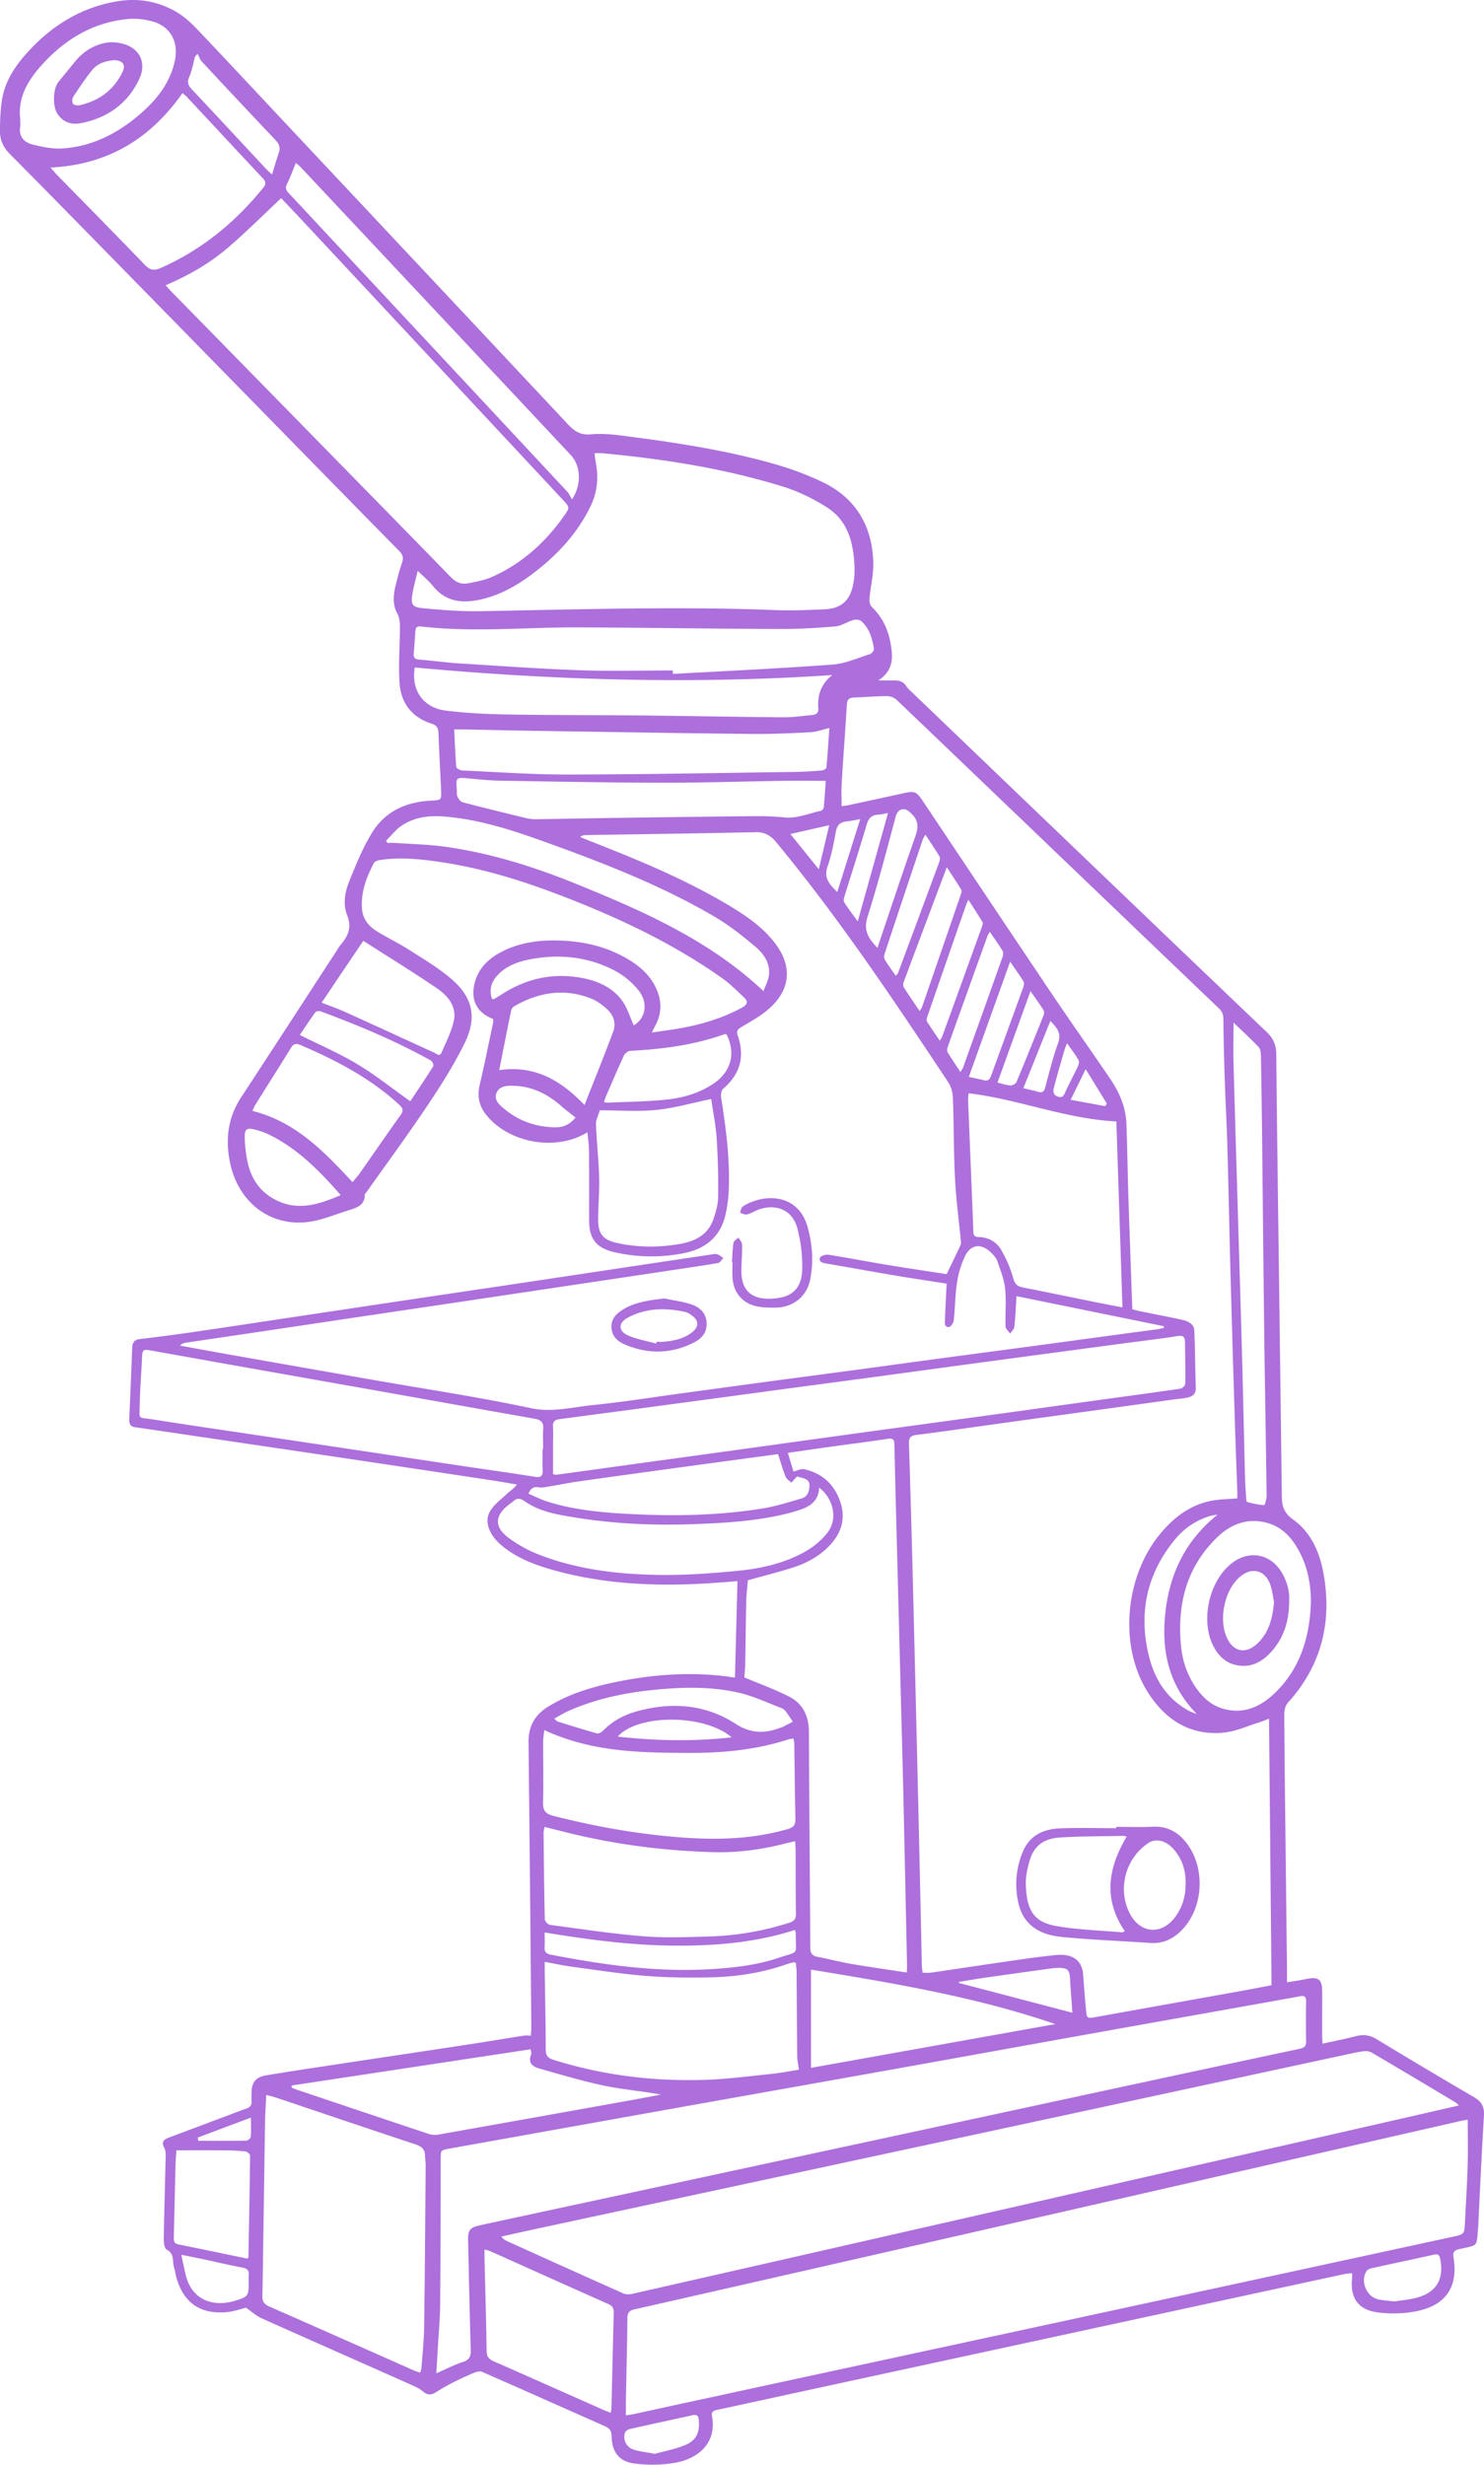 <svg width="165" height="274" fill="none" xmlns="http://www.w3.org/2000/svg"><path d="M65.308 125.877c-3.512 2.167-8.778 1.192-11.275-1.974-.794-1.009-.986-2.088-.69-3.334.536-2.275.994-4.566 1.479-6.852.031-.144.003-.3.003-.442-1.958-.733-2.658-2.402-1.892-4.489.53-1.445 1.622-2.365 2.96-3.036 1.807-.907 3.76-1.21 5.751-1.201 2.933.014 5.737.603 8.276 2.141 1.313.796 2.417 1.804 3.053 3.218.628 1.396.62 2.79-.134 4.152-.095.173-.175.354-.361.728 1.284-.196 2.407-.332 3.514-.544 2.279-.439 4.478-1.119 6.527-2.238.594-.325.685-.674.218-1.113-.791-.739-1.562-1.524-2.442-2.147-5.69-4.027-11.974-6.934-18.479-9.398-4.133-1.566-8.356-2.844-12.745-3.5-2.267-.34-4.546-.587-6.842-.236-.233.037-.56.142-.648.312-.855 1.611-1.482 3.297-1.328 5.158.095 1.113.763 1.909 1.686 2.47 1.172.713 2.417 1.32 3.575 2.056 1.53.971 3.096 1.92 4.486 3.065 2.529 2.081 3.105 4.35 1.663 7.29-1.176 2.397-2.62 4.677-4.108 6.9-2.213 3.303-4.572 6.509-6.869 9.755-.043.062-.132.125-.129.187.015 1.238-.98 1.481-1.854 1.759-1.577.498-3.157 1.181-4.776 1.317-4.137.348-7.413-2.376-8.316-6.472-.588-2.674-.299-5.132 1.22-7.452 3.51-5.356 6.993-10.727 10.487-16.091.198-.303.376-.623.608-.898.82-.969 1.2-1.918.662-3.252-.485-1.206-.227-2.583.255-3.778.748-1.856 1.51-3.736 2.563-5.427 1.445-2.331 3.772-3.368 6.519-3.504 1.172-.06 1.172-.077 1.115-1.252-.1-2.082-.212-4.164-.29-6.245-.02-.556-.175-.876-.765-1.063-2.173-.682-3.386-2.277-3.555-4.435-.163-2.088.037-4.2.035-6.302 0-.507-.058-1.077-.293-1.51-.565-1.048-.427-2.093-.175-3.153.204-.85.425-1.696.711-2.52.19-.544.058-.887-.335-1.286-5.487-5.575-10.956-11.166-16.429-16.754-3.752-3.83-7.5-7.662-11.252-11.491-5.188-5.291-10.357-10.597-15.574-15.85C.381 16.405 0 15.603 0 14.64c0-1.178.04-2.37.22-3.532.339-2.164 1.557-3.911 3.014-5.483C5.854 2.799 9.027.85 12.883.17c2.221-.39 4.331-.127 6.415.978 1.279.677 2.173 1.625 3.1 2.603 3.17 3.345 6.311 6.715 9.468 10.078 10.363 11.04 20.728 22.081 31.08 33.13.76.81 1.399 1.453 2.755 1.326 1.608-.15 3.273.119 4.896.332 5.36.705 10.701 1.563 15.898 3.081a34.555 34.555 0 014.796 1.816c3.819 1.77 5.67 4.886 5.805 8.973.046 1.365-.31 2.742-.427 4.115-.026.295.08.7.284.895 1.427 1.371 2.02 3.088 2.199 4.98.114 1.243-.218 2.342-1.491 3.167.734 0 1.264.005 1.794 0 .557-.006 1.01.141 1.322.651.158.258.413.462.636.677 13.127 12.59 26.247 25.186 39.408 37.742.794.759 1.075 1.493 1.084 2.538.083 8.883.215 17.765.329 26.645l.276 21.47c.005.334.011.668.014 1.002.006 1.046.229 1.824 1.244 2.552 1.998 1.428 2.961 3.634 3.386 5.991.974 5.401-.21 10.251-3.982 14.403-.284.312-.384.887-.381 1.337.037 5.585.109 11.174.172 16.759l.131 11.509c.006.436 0 .872 0 1.45.663-.111 1.362-.201 2.05-.346 1.476-.308 1.866-.014 1.866 1.459 0 1.597-.008 3.192-.005 4.79 0 .274.025.549.043.926 1.304-.292 2.522-.538 3.723-.844.835-.213 1.551-.111 2.299.342a726.013 726.013 0 0010.839 6.453c.863.501 1.141 1.107 1.084 2.076-.247 4.005-.424 8.016-.625 12.024-.006.102 0 .206-.009.308-.232 2.213.129 1.994-2.055 2.462-.545.116-.8.289-.694.92.545 3.266-.834 5.354-4.151 6.005a13.503 13.503 0 01-4.326.116c-2.15-.289-3.027-1.637-2.803-3.79.014-.15 0-.303 0-.555-.301.029-.576.029-.84.088a217675.66 217675.66 0 00-60.483 13.089c-3.048.66-6.092 1.328-9.14 1.985-.398.085-.808.133-.705.691.58 3.13-1.656 4.801-4.148 5.226-1.459.25-3.01.266-4.477.077-1.732-.224-2.52-1.334-2.534-3.076-.006-.553-.238-.85-.714-1.062-4.558-2.02-9.11-4.054-13.674-6.053-.238-.105-.622-.017-.889.093a35 35 0 00-2.4 1.108 21.65 21.65 0 00-1.82 1.042c-.521.331-.951.394-1.467-.06-.379-.331-.872-.552-1.342-.759-5.55-2.47-11.11-4.92-16.655-7.404-.57-.255-1.052-.711-1.686-1.152-.599.138-1.419.439-2.256.501-2.895.209-4.69-1.079-5.486-3.847-.107-.368-.138-.759-.258-1.124-.224-.671.091-1.524-.823-1.988-.255-.131-.333-.799-.324-1.216.049-3.061.146-6.12.212-9.182.006-.298-.006-.64-.143-.89-.356-.637-.11-.946.493-1.169 2.141-.796 4.28-1.606 6.418-2.408.728-.275 1.456-.555 2.193-.81.43-.147.634-.402.59-.861-.028-.306-.002-.618 0-.926.006-1.114.462-1.72 1.609-1.912 2.563-.431 5.131-.813 7.7-1.201 4.907-.745 9.815-1.473 14.72-2.221 2.081-.317 4.154-.668 6.232-.994.227-.037.465-.006.794-.006.017-.334.052-.679.049-1.022-.098-10.531-.192-21.059-.31-31.59-.02-1.725.665-3.017 2.139-3.929 2.468-1.532 5.214-2.306 8.03-2.858 3.614-.708 7.266-.983 10.95-.632.668.063 1.33.168 1.832.233l.28-10.724c-.88.068-1.88.153-2.883.221-6.086.397-12.118.156-18.009-1.569-1.932-.567-3.783-1.314-5.343-2.626-1.362-1.144-1.952-2.637-1.276-3.79.45-.767 1.247-1.345 1.918-1.974.33-.309.731-.541 1.067-1.002-.952-.159-1.904-.332-2.858-.476a6127.015 6127.015 0 00-16.329-2.456c-6.008-.895-12.02-1.782-18.031-2.671-1.746-.258-3.492-.518-5.24-.765-.542-.076-.66-.433-.64-.886.06-1.49.127-2.983.187-4.473.048-1.155.094-2.314.137-3.47.02-.552.204-.897.852-.974a230.3 230.3 0 006.33-.838c3.955-.578 7.908-1.181 11.864-1.776 4.005-.601 8.013-1.204 12.017-1.802 3.93-.586 7.86-1.167 11.788-1.753 4.005-.598 8.012-1.204 12.017-1.807 3.185-.479 6.367-.955 9.552-1.428.206-.031.435-.087.619-.025.252.088.467.275.696.419-.2.193-.375.521-.602.561-2.046.345-4.105.64-6.157.949-3.62.544-7.241 1.085-10.862 1.626-3.953.592-7.909 1.184-11.862 1.773l-11.865 1.764c-3.647.544-7.293 1.094-10.94 1.635-2.516.374-5.033.742-7.55 1.118a1.005 1.005 0 00-.582.312c1.774.323 3.546.651 5.32.966 5.396.954 10.794 1.903 16.188 2.852 5.831 1.023 11.694 1.898 17.481 3.13 2.42.515 4.619-.11 6.898-.337 3.305-.329 6.59-.858 9.884-1.306 3.268-.442 6.533-.892 9.8-1.331 3.243-.436 6.488-.861 9.73-1.297 3.268-.439 6.536-.89 9.804-1.329 3.242-.436 6.487-.861 9.73-1.297 3.655-.493 7.307-.991 10.962-1.487.926-.125 1.854-.238 2.78-.368.27-.037.536-.105.806-.159 0-.065.003-.13.005-.192l-16.377-3.343c-.08 1.224-.123 2.326-.243 3.416-.029.264-.307.502-.468.754-.177-.267-.496-.524-.507-.796-.049-1.411.095-2.838-.054-4.238-.112-1.048-.531-2.07-.883-3.081-.121-.346-.428-.646-.7-.915-1.046-1.028-2.224-.915-2.858.391a10.46 10.46 0 00-.897 2.926c-.218 1.39-.215 2.815-.367 4.22-.029.278-.304.722-.51.748-.519.065-.491-.414-.473-.771.054-1.334.123-2.665.189-4.044-1.843-.289-3.684-.561-5.521-.87-2.612-.439-5.218-.909-7.826-1.362-.399-.068-.889-.136-.734-.646.057-.196.636-.383.937-.334 2.153.337 4.294.756 6.447 1.113 2.276.376 4.558.713 6.703 1.045.541-1.13 1.037-2.161 1.528-3.195a.73.73 0 00.063-.354c-.224-2.345-.539-4.685-.663-7.033-.154-3.005-.126-6.022-.238-9.03-.022-.586-.2-1.246-.524-1.733-6.072-9.146-12.163-18.281-19.192-26.758-.554-.669-1.245-1.054-2.21-1.031-6.279.136-12.556.218-18.837.32a1.141 1.141 0 00-.688.206c.298.125.59.255.891.374 5.398 2.11 10.756 4.303 15.735 7.288 1.898 1.139 3.718 2.391 5.071 4.181 1.89 2.495 1.726 5.053-.596 7.172-.923.841-2.061 1.467-3.15 2.11-.445.263-.588.481-.422.96.806 2.323.281 4.283-1.614 5.903-.206.178-.284.646-.235.951.52 3.357.975 6.719.86 10.124a15.651 15.651 0 01-.364 2.9c-.55 2.456-2.201 3.832-4.64 4.311a18.378 18.378 0 01-7.74-.113c-1.996-.462-2.79-1.496-2.793-3.515-.003-2.572.011-5.144-.009-7.713-.005-.663-.106-1.323-.172-2.079l-.011-.017zm60.595 19.677c.281.073.553.153.829.209 1.551.318 3.11.609 4.655.946.668.148 1.365.434 1.402 1.21.1 2.107.089 4.217.169 6.328.029.745-.378 1.019-.992 1.141-.456.091-.926.116-1.39.181-3.188.439-6.378.884-9.566 1.323-3.162.436-6.327.867-9.489 1.306-3.213.445-6.424.918-9.643 1.325-.688.088-.834.354-.814.983.16 4.991.298 9.982.424 14.975.221 8.775.433 17.55.639 26.325.129 5.532.244 11.066.367 16.598.006.298.052.595.08.901.37 0 .657.034.935-.006 2.93-.428 5.856-.875 8.789-1.297 1.697-.244 3.394-.496 5.1-.66 1.883-.181 2.921.615 3.033 2.184.091 1.28.198 2.563.309 3.843.089 1.034.109 1.04 1.124.859 5.421-.972 10.842-1.943 16.263-2.918 1.135-.204 2.267-.428 3.25-.614l-.281-29.631c-.487.185-.788.32-1.1.414-1.31.399-2.603 1.008-3.945 1.136-3.695.351-6.418-1.388-8.359-4.376-3.32-5.107-2.692-12.953 1.362-17.791 1.447-1.728 3.176-3.067 5.426-3.566.969-.215 1.99-.21 3.088-.311 0-.233.008-.51 0-.785-.095-2.75-.204-5.501-.287-8.254-.163-5.347-.327-10.698-.47-16.046-.126-4.682-.215-9.364-.344-14.043-.063-2.263-.195-4.523-.27-6.786-.08-2.391-.152-4.784-.172-7.178-.003-.538-.037-.932-.467-1.345-11.965-11.44-23.911-22.903-35.876-34.343-.258-.247-.722-.406-1.087-.406-1.22.006-2.442.125-3.666.162-.576.017-.742.278-.774.813-.175 2.9-.395 5.8-.573 8.701-.052.836-.009 1.674-.009 2.555.24-.031.499-.048.746-.102 1.98-.425 3.961-.85 5.936-1.289 1.497-.331 1.608-.283 2.431.95 4.765 7.126 9.52 14.258 14.305 21.373 2.118 3.149 4.314 6.248 6.45 9.386 1.026 1.51 1.731 3.161 1.8 5.005.092 2.416.123 4.835.195 7.254.063 2.187.143 4.371.221 6.557.077 2.235.157 4.47.238 6.804h.008zm37.287 90.088c-.264.048-.568.094-.869.165-14.13 3.223-28.262 6.449-42.392 9.675-16.46 3.756-32.923 7.515-49.39 11.251-.624.141-.773.413-.78.991-.034 3.011-.108 6.022-.165 9.033-.012.558 0 1.113 0 1.756.352-.057.656-.094.954-.159 1.981-.428 3.96-.867 5.94-1.294 14.422-3.119 28.841-6.232 43.263-9.35 13.912-3.011 27.824-6.028 41.736-9.041 1.333-.289 1.33-.281 1.396-1.629.1-2.082.238-4.161.298-6.243.049-1.688.012-3.382.012-5.158l-.003.003zm-.961-1.583c-.238-.201-.324-.295-.43-.357-3.098-1.849-6.192-3.705-9.305-5.529-.258-.15-.645-.167-.957-.127-.668.088-1.327.246-1.987.388-14.402 3.101-28.801 6.208-43.203 9.304-15.672 3.371-31.347 6.736-47.019 10.106-1.198.258-2.394.53-3.589.796.232.303.476.431.725.544 4.283 1.932 8.563 3.869 12.854 5.778.273.122.657.114.96.046 11.935-2.705 23.866-5.427 35.797-8.144 15.909-3.625 31.817-7.248 47.726-10.876 2.758-.629 5.516-1.261 8.428-1.929zM48.515 263.836c1.064-.461 1.981-.943 2.956-1.26.748-.244.894-.652.871-1.36-.126-4.09-.21-8.18-.298-12.273-.02-.999.247-1.319 1.247-1.54 2.104-.465 4.214-.918 6.32-1.371l39.085-8.418c10.36-2.232 20.72-4.47 31.083-6.702 4.876-1.051 9.755-2.087 14.631-3.13.456-.096.826-.206.812-.815a126.183 126.183 0 010-4.479c.005-.518-.161-.654-.703-.557-7.413 1.339-14.832 2.648-22.245 3.979-7.62 1.365-15.233 2.75-22.853 4.113-8.488 1.521-16.98 3.025-25.467 4.54-7.978 1.425-15.953 2.861-23.931 4.286-1.052.187-1.023.175-1.023 1.274a2159.28 2159.28 0 01-.06 16.137c-.015 1.515-.161 3.03-.247 4.546-.055.966-.115 1.931-.178 3.03zM18.404 31.712c.31.332.513.561.728.78L32.23 45.865c5.977 6.101 11.957 12.197 17.916 18.315.55.563 1.164.807 1.88.668.938-.178 1.904-.357 2.761-.748 3.274-1.484 5.851-3.804 7.9-6.71.689-.974.677-.988-.131-1.855C52.97 45.26 43.384 34.984 33.795 24.711c-.877-.938-1.763-1.87-2.529-2.68-2.012 1.88-3.892 3.762-5.91 5.492-2.027 1.74-4.338 3.09-6.952 4.187v.002zm82.416 187.562c.017-.363.034-.538.032-.714-.129-5.996-.256-11.993-.387-17.989-.049-2.238-.109-4.478-.167-6.716l-.559-21.458c-.103-3.937-.212-7.874-.292-11.811-.012-.615-.224-.717-.806-.626-2.078.32-4.165.577-6.249.869-1.562.218-3.122.445-4.796.683l.63 2.079c.448-.111.826-.332 1.145-.264 2.052.439 3.414 1.697 4.065 3.657.633 1.903.083 3.541-1.302 4.943-1.098 1.11-2.448 1.844-3.919 2.317-1.67.538-3.38.963-5.06 1.433-.06.745-.165 1.532-.183 2.322-.054 2.337-.069 4.674-.114 7.011-.012.541-.072 1.082-.098 1.467 1.634.688 3.34 1.306 4.948 2.116 1.568.79 2.227 2.181 2.233 3.945.029 7.982.112 15.964.15 23.946.002.629.183.937.819 1.059 1.25.235 2.483.567 3.735.782 2.018.345 4.048.631 6.172.957l.003-.008zM46.445 63.453c-.232 1.005-.47 1.815-.599 2.64-.169 1.076-.008 1.404 1.104 1.512 2.118.207 4.257.374 6.381.34 10.994-.187 21.984-.56 32.978-.116 1.766.07 3.54-.02 5.31-.088 2.023-.08 2.869-1.06 3.23-2.708.157-.72.189-1.487.152-2.223-.132-2.555-.763-4.966-3.085-6.427-1.496-.94-3.139-1.753-4.827-2.277-6.548-2.031-13.299-3.085-20.121-3.72-.273-.025-.548-.002-.869-.002.052.39.075.674.13.949.343 1.716.2 3.365-.577 4.962-1.313 2.697-3.234 4.906-5.55 6.795-1.984 1.617-4.12 2.991-6.67 3.558-2.016.447-3.882.269-5.292-1.501-.445-.558-1.015-1.017-1.697-1.691l.002-.003zm.276 200.313c.063-.235.134-.4.146-.567.106-1.512.272-3.025.292-4.54.083-5.968.12-11.936.17-17.904.002-.36-.07-.717-.07-1.076.003-.728-.37-1.06-1.06-1.289-5.197-1.719-10.383-3.481-15.575-5.223-.31-.105-.63-.17-1.02-.272-.049 1.056-.118 2.022-.135 2.991-.1 6.458-.18 12.913-.295 19.371-.012.615.206.909.765 1.156 5.347 2.345 10.681 4.718 16.02 7.081.228.102.47.172.759.274l.003-.002zm14.769-99.878c.206.029.31.068.407.054 2.674-.365 5.349-.734 8.023-1.105 3.55-.49 7.098-.974 10.647-1.464 3.188-.439 6.376-.884 9.566-1.326 3.523-.487 7.046-.971 10.569-1.453 3.524-.481 7.05-.96 10.573-1.444 3.6-.496 7.198-1 10.798-1.496 3.059-.422 6.124-.827 9.179-1.277.21-.031.534-.366.536-.564.026-1.543-.014-3.087-.037-4.631-.008-.535-.172-.753-.811-.654-2.101.331-4.217.578-6.327.858l-9.649 1.292c-3.294.442-6.585.886-9.876 1.331-2.881.391-5.761.785-8.642 1.173-2.856.385-5.71.761-8.566 1.144l-8.643 1.167c-2.855.385-5.71.767-8.566 1.15-2.829.377-5.661.753-8.49 1.127-.482.062-.729.275-.697.805.043.719.008 1.441.008 2.161v3.147l-.002.005zm62.633-39.218c-5.687-.286-10.876-2.472-16.42-3.132-.026.254-.075.478-.066.702.195 4.906.401 9.814.588 14.72.017.465.246.555.636.564 1.081.028 1.949.555 2.457 1.425.573.985 1.04 2.064 1.344 3.161.186.674.482.903 1.104 1.022 2.497.487 4.985 1.011 7.476 1.515 1.132.23 2.27.445 3.558.697-.23-7.007-.456-13.884-.677-20.674zm-35.638 93.536c-.14-.037-.195-.068-.238-.057-.252.063-.505.119-.748.204-2.744.966-5.59 1.408-8.483 1.467-2.39.048-4.793.034-7.175-.158-2.763-.221-5.51-.655-8.259-1.023-.966-.13-1.923-.343-3.016-.541 0 .445-.002.771 0 1.096.04 2.881.11 5.764.11 8.645 0 .666.24.954.848 1.144 5.406 1.703 10.96 2.394 16.61 2.241 2.513-.068 5.022-.4 7.53-.655 1.092-.11 2.173-.328 3.162-.481-.075-.581-.18-1.054-.186-1.527-.035-3.113-.046-6.228-.072-9.341-.003-.349-.055-.694-.083-1.011v-.003zM60.33 161.09h.058c0-.745-.046-1.496.014-2.238.058-.725-.27-1.011-.946-1.13-5.24-.923-10.48-1.864-15.72-2.796-9.05-1.606-18.1-3.203-27.145-4.826-.553-.099-.762-.006-.785.564-.078 1.824-.232 3.645-.27 5.469-.034 1.773-.258 1.391 1.52 1.671 3.947.626 7.906 1.198 11.859 1.79 3.953.592 7.909 1.184 11.862 1.779 3.595.538 7.19 1.082 10.784 1.62 2.646.394 5.295.765 7.935 1.184.703.111.872-.142.843-.773-.037-.771-.009-1.544-.009-2.317v.003zm28.07 43.594c-.464.11-.788.178-1.109.263-2.631.68-5.309 1.031-8.03.955-5.526-.156-10.981-.867-16.345-2.21-.77-.192-1.542-.388-2.36-.594-.053.266-.117.436-.117.606.032 3.217.06 6.435.135 9.653.006.221.347.597.568.626 3.445.461 6.888.988 10.354 1.269 2.428.195 4.888.099 7.33.025a32.231 32.231 0 008.956-1.535c.536-.173.722-.436.713-.997-.037-2.368-.023-4.736-.034-7.104 0-.277-.032-.555-.057-.952l-.003-.005zm-27.877-12.361c-.052.47-.132.867-.132 1.266-.006 2.263.051 4.529-.012 6.792-.023.881.258 1.255 1.127 1.479 4.435 1.141 8.915 1.949 13.485 2.345 4.26.368 8.459.329 12.601-.869.654-.19.86-.476.846-1.125-.063-2.779-.083-5.557-.123-8.333 0-.193-.055-.382-.09-.609-.214.031-.369.034-.512.079-3.62 1.19-7.368 1.538-11.152 1.524-5.415-.02-10.827-.099-16.041-2.546l.002-.003zM5.618 18.627c.306.345.507.594.733.827 3.257 3.33 6.534 6.645 9.761 10.001.57.592 1.038.652 1.76.334 4.573-2.014 8.285-5.081 11.395-8.913.322-.394.322-.666-.04-1.051-2.818-2.997-5.615-6.013-8.422-9.022-.149-.158-.33-.291-.513-.453-3.543 5.03-8.242 7.962-14.677 8.277h.003zm69.186 55.912l.012.382c5.916-.331 11.839-.603 17.75-1.04 1.41-.104 2.79-.73 4.165-1.166.198-.063.467-.422.439-.6-.192-1.15-.502-2.28-1.434-3.082-.183-.156-.59-.182-.848-.108-.69.204-1.342.66-2.032.717-2.07.175-4.151.291-6.227.283-7.422-.028-14.843-.147-22.265-.179-5.854-.025-11.71.573-17.561-.099-.41-.048-.585.097-.614.476-.06.847-.114 1.694-.189 2.538-.04.453.13.629.608.666 1.476.116 2.944.328 4.417.419 4.49.283 8.976.603 13.468.765 3.431.121 6.874.025 10.311.025v.003zm-8.11 48.893c-.163.564-.45 1.071-.43 1.57.072 1.948.299 3.891.353 5.84.046 1.566-.103 3.136-.112 4.702-.008 1.626.533 2.297 2.144 2.645 2.314.505 4.653.502 6.975.094 1.628-.286 3.053-.986 3.658-2.648.295-.81.547-1.689.562-2.538a81.47 81.47 0 00-.16-6.538c-.101-1.521-.416-3.027-.611-4.384-2.087.433-4.065 1.008-6.083 1.212-2.027.207-4.091.045-6.296.045zm24.381 41.96c-.06 1.49-1.023 2.085-2.198 2.476a18.17 18.17 0 01-1.27.374c-3.449.864-6.984 1.067-10.512 1.198-4.427.161-8.844-.037-13.221-.751-1.924-.311-3.873-.634-5.51-1.779-.536-.373-.889-.402-1.333.015-.132.121-.29.218-.433.328-1.588 1.212-1.674 2.487-.074 3.691a14.29 14.29 0 003.31 1.844c4.235 1.674 8.71 2.203 13.216 2.291 3.007.057 6.031-.161 9.027-.459 2.614-.26 5.203-.841 7.508-2.164.9-.515 1.757-1.226 2.393-2.033 1.328-1.683.513-4.034-.9-5.034l-.003.003zm1.141-84.46c-.8.187-1.445.436-2.104.47-2.156.11-4.317.215-6.473.19-7.889-.082-15.778-.216-23.667-.337-2.76-.043-5.518-.108-8.279-.162-.355-.005-.71 0-1.195 0 .069 1.408.117 2.787.232 4.161.011.153.398.382.62.394 3.924.178 7.848.461 11.77.456 8.433-.014 16.867-.176 25.3-.29a45.111 45.111 0 002.962-.16c.18-.015.487-.19.499-.312.137-1.453.23-2.91.335-4.407v-.003zm.327-5.886c-15.526 1.04-30.988.578-46.425-.841-.433 2.478.923 4.475 3.41 4.787 2.268.283 4.565.396 6.85.436 4.976.085 9.952.06 14.929.11 5.263.054 10.523.162 15.786.204 1.061.009 2.128-.153 3.188-.255.425-.04.746-.2.703-.725-.118-1.478.312-2.745 1.556-3.716h.003zM32.419 231.844l.009.224c.137.062.272.139.415.187 4.968 1.671 9.939 3.345 14.912 4.999.301.099.668.102.987.045 7.083-1.254 14.164-2.521 21.244-3.79 1.17-.209 2.334-.439 3.5-.657-2.13-.393-4.262-.558-6.338-.994-2.43-.51-4.818-1.232-7.21-1.909-.736-.209-1.258-.654-.885-1.555.057-.139-.023-.334-.049-.578-8.9 1.351-17.741 2.691-26.585 4.031v-.003zm35.489 36.388c.04-.255.075-.379.077-.504.086-3.549.161-7.101.256-10.65.014-.481-.161-.742-.608-.94-4.386-1.952-8.763-3.923-13.144-5.886-.155-.068-.33-.093-.616-.173 0 .383-.006.68 0 .98.08 3.422.186 6.843.23 10.265.008.654.257.949.822 1.195 4.04 1.773 8.07 3.572 12.1 5.359.255.114.519.207.883.352v.002zm22.268-38.351c9.076-1.626 18.117-3.246 27.159-4.863-8.838-3.034-17.965-4.541-27.159-6.056v10.922-.003zm1.637-143.078c-1.703 0-3.26-.02-4.816.003-4.423.065-8.85.218-13.272.21-6.063-.012-12.126-.128-18.19-.23-1.192-.02-2.384-.155-3.574-.263-1.221-.108-1.284-.054-1.173 1.184.026.28-.034.595.072.838.109.252.336.575.57.638 2.28.603 4.573 1.16 6.863 1.719.399.096.817.173 1.224.17 2.655-.031 5.312-.094 7.967-.133 5.467-.077 10.933-.156 16.403-.207 1.13-.011 2.253.031 3.388.144 1.304.13 2.686-.45 4.028-.75.123-.029.28-.244.292-.383.092-.99.152-1.988.218-2.94zm53.942 91.398c.011-2.014-.344-3.946-1.302-5.736-.751-1.402-1.774-2.6-3.331-3.096-2.181-.694-4.133-.051-5.736 1.484-3.48 3.331-4.515 7.512-4.073 12.134.16 1.68.702 3.266 1.688 4.671.745 1.062 1.677 1.915 2.953 2.289 2.21.648 4.067-.131 5.641-1.595 2.941-2.742 4.014-6.271 4.157-10.149l.003-.002zM84.89 110.188c.204-.581.53-1.17.605-1.787.155-1.323-.576-2.371-1.51-3.158-1.4-1.182-2.853-2.34-4.427-3.269-5.581-3.291-11.587-5.693-17.667-7.908-4.07-1.482-8.158-2.952-12.539-3.294-1.665-.13-3.302.068-4.707 1.025-.653.445-1.155 1.105-1.723 1.668.052.08.104.162.158.241.275 0 .553-.017.826 0 1.84.127 3.695.167 5.518.416 5.022.689 9.835 2.196 14.505 4.088 7.462 3.025 14.838 6.231 20.964 11.975l-.003.003zm52.256 3.501c0 1.612-.031 3.07.006 4.523.14 5.297.307 10.591.461 15.885.158 5.347.324 10.692.471 16.04.126 4.704.226 9.409.346 14.114.021.796.084 1.592.135 2.387.009.122.046.332.106.346.622.15 1.25.306 1.884.343.071.005.278-.694.272-1.065-.075-6.047-.186-12.092-.264-18.139-.089-7.05-.152-14.1-.229-21.15a1328.81 1328.81 0 00-.135-9.571c-.006-.343-.051-.779-.261-1.002-.865-.918-1.803-1.768-2.786-2.714l-.006.003zM63.602 55.522c1.107-1.716.972-3.747-.157-4.954a63032.815 63032.815 0 00-30.011-31.981c-.15-.159-.327-.289-.54-.476-.349.847-.624 1.617-.982 2.345-.213.43-.118.692.186 1.014 1.777 1.881 3.532 3.782 5.297 5.67 8.563 9.172 17.126 18.344 25.68 27.524.206.22.327.524.524.852l.003.006zm22.902 106.131c-3.804.516-7.556 1.02-11.309 1.533-3.626.495-7.253.991-10.879 1.507-1.026.144-2.04.356-3.064.524-.445.07-.91.198-1.34.13-.567-.091-.882.071-1.154.705.708.3 1.373.646 2.075.87 2.895.92 5.905 1.206 8.913 1.373 5.048.278 10.099.204 15.101-.611 1.45-.235 2.87-.694 4.286-1.108.659-.192.851-.779.868-1.413.017-.649-.458-.785-.957-.907-.19-.045-.376-.107-.43-.121l-.622.696c-.218-.218-.533-.396-.64-.66-.315-.784-.547-1.603-.848-2.518zm-47.308-30.23c.338-.417.613-.714.843-1.045 1.496-2.133 2.97-4.286 4.489-6.405.372-.521.28-.776-.172-1.192-3.194-2.932-6.972-4.903-10.928-6.597-.49-.209-.783-.175-1.08.309-1.296 2.11-2.63 4.195-3.94 6.294-.131.209-.215.444-.34.713 4.772 1.193 7.949 4.493 11.128 7.92v.003zM2.247 13.213c0 .332.038.621-.005.896-.175 1.085.456 1.72 1.359 1.949 1.115.283 2.304.526 3.434.441 3.19-.235 5.94-1.62 8.345-3.65 1.952-1.649 3.537-3.567 4.07-6.141.422-2.034-.504-3.762-2.448-4.311-.903-.255-1.91-.371-2.838-.278-3.956.4-7.095 2.36-9.66 5.266-1.477 1.67-2.529 3.534-2.257 5.826v.003zM64.99 122.84c1.132-2.88 2.207-5.511 3.196-8.174.353-.949.006-1.861-.737-2.521-.53-.473-1.146-.92-1.806-1.172-2.944-1.122-5.759-.658-8.436.875-.158.09-.327.28-.361.45-.287 1.323-.542 2.651-.806 3.977-.172.861-.341 1.725-.533 2.691 3.904-.564 6.788 1.076 9.483 3.877v-.003zm-24.596-18.252c-1.6 2.374-3.087 4.583-4.63 6.875.975.385 1.832.679 2.652 1.053 3.282 1.487 6.553 3 9.833 4.495.275.125.63.499.848 0 .496-1.15 1.084-2.291 1.353-3.498.353-1.572-.602-2.776-1.806-3.597-2.666-1.824-5.426-3.515-8.25-5.325v-.003zm-12.888 146.5c.083-.102.114-.122.114-.142.072-3.776.146-7.551.186-11.324 0-.156-.33-.425-.527-.448a21.232 21.232 0 00-2.256-.121c-1.786-.015-3.572-.006-5.412-.006-.035.564-.086 1.147-.1 1.731-.066 2.671-.121 5.342-.187 8.012-.009.369.06.629.502.717 2.563.516 5.122 1.054 7.68 1.583v-.002zm60.876-36.539c-4.487 1.456-9.102 1.799-13.775 1.742-4.684-.057-9.308-.68-14.05-1.459 0 .624.027 1.131-.005 1.635-.031.51.178.736.682.832 6.06 1.173 12.144 2.023 18.353 1.575 2.37-.17 4.707-.453 6.96-1.218 2.397-.813 1.92-.164 1.926-2.792 0-.049-.025-.097-.091-.315zm-7.617-99.574c-.1-.006-.158-.023-.204-.006-3.385 1.212-6.903 1.668-10.474 1.853-.253.014-.602.277-.711.515-.694 1.493-1.336 3.011-1.99 4.521-.089.204-.149.419-.229.66.17.034.27.073.367.068 2.204-.105 4.423-.114 6.613-.349 1.89-.204 3.724-.739 5.315-1.858 1.87-1.317 2.368-3.345 1.316-5.399l-.003-.005zM61.619 191.06c.189.161.27.283.378.317 1.456.456 2.912.915 4.383 1.326.18.051.493-.125.65-.286 1.027-1.043 2.266-1.74 3.656-2.136 3.887-1.105 7.705-.85 11.097 1.351 1.788 1.161 3.342 1.076 5.108.394.049-.02.103-.023.149-.049.37-.192.74-.385 1.11-.58-.267-.391-.517-.796-.806-1.17a1.185 1.185 0 00-.502-.36c-1.522-.575-3.01-1.288-4.584-1.66-3.138-.744-6.35-.665-9.545-.345-3.326.331-6.568 1.02-9.627 2.399-.481.218-.931.507-1.467.804v-.005zm-16.002-68.63c.834-1.261 1.714-2.558 2.548-3.886.078-.122-.08-.541-.237-.632-3.922-2.187-8.059-3.917-12.267-5.478-.169-.062-.507-.023-.593.094-.602.824-1.161 1.679-1.735 2.529 2.19 1.096 4.37 2.025 6.376 3.232 2.03 1.218 3.89 2.71 5.908 4.138v.003zm-7.734 10.432c-2.391-2.728-4.82-5.209-8.044-6.764a8.06 8.06 0 00-1.537-.53c-.86-.215-1.103-.04-1.095.847.009.739.1 1.484.215 2.218.327 2.09 1.279 3.775 3.257 4.775 2.47 1.249 4.781.488 7.204-.546zm97.503 35.516c-.246.042-.499.065-.74.13-1.662.462-3.012 1.41-4.076 2.719-3.125 3.852-4.005 8.217-2.801 12.975.64 2.533 1.981 4.629 4.355 5.951.295.165.628.267.943.397-3.188-3.266-3.982-7.175-3.474-11.454.507-4.283 2.284-7.911 5.793-10.721v.003zm-64.924-54.38c1.322-.782 1.663-2.521.496-3.949a8.724 8.724 0 00-2.666-2.178c-2.955-1.521-6.135-1.852-9.397-1.215-1.364.266-2.66.742-3.623 1.813-.682.759-.906 1.623-.56 2.594.127 0 .19.02.227-.003.247-.141.49-.289.728-.444 2.741-1.807 5.734-2.504 8.984-1.907 1.806.332 3.47 1.057 4.556 2.584.562.79.84 1.776 1.26 2.707l-.005-.002zM30.246 19.4c.287-.93.505-1.688.76-2.436.192-.555.037-.957-.364-1.382a1194.65 1194.65 0 01-8.225-8.764c-.206-.22-.292-.55-.436-.827-.097.094-.195.187-.292.283-.206.765-.332 1.564-.648 2.28-.272.62-.097.972.316 1.408 2.763 2.937 5.503 5.892 8.253 8.84.152.165.326.309.633.598h.003zm72.004 92.992c.135-.218.224-.318.264-.434a6075.57 6075.57 0 004.315-12.516c.057-.165.129-.397.057-.516-.496-.818-1.029-1.617-1.614-2.52-1.648 4.384-3.234 8.584-4.802 12.788-.063.17-.057.436.035.586.547.861 1.129 1.7 1.743 2.609l.002.003zm-2.657-3.918c.15-.17.224-.218.247-.286 1.542-4.138 3.084-8.279 4.615-12.423.063-.173.083-.43-.006-.572-.479-.787-.997-1.55-1.559-2.405-.141.258-.247.403-.301.564a3298.14 3298.14 0 00-4.243 12.712c-.063.193-.057.473.043.64.358.589.771 1.144 1.201 1.77h.003zm-2.038-3.095l.312-.924c1.29-3.818 2.552-7.647 3.896-11.446.336-.943.396-1.73-.33-2.458-.246-.247-.559-.561-.862-.587-.525-.042-.837.28-.992.856-1 3.716-1.961 7.446-3.125 11.114-.47 1.479.086 2.374 1.104 3.442l-.003.003zm12.496-1.791c-.144.261-.218.363-.258.476-1.48 4.11-2.959 8.223-4.424 12.336-.063.175-.091.436-.005.58.433.72.911 1.416 1.424 2.195.144-.243.241-.365.293-.501 1.473-4.113 2.947-8.223 4.406-12.341.069-.193.077-.479-.02-.64-.416-.677-.883-1.323-1.414-2.102l-.002-.003zm-5.559 12.109c.141-.246.232-.365.281-.498 1.471-4.056 2.941-8.113 4.403-12.169.06-.164.141-.396.069-.515-.476-.796-.989-1.572-1.574-2.484-.146.323-.206.43-.246.547a6671.721 6671.721 0 00-4.369 12.587c-.043.125-.046.314.02.419.439.683.9 1.351 1.416 2.113zm14.74 108.058c-.091-1.312-.192-2.53-.258-3.751-.054-1.002-.258-1.229-1.255-1.234-.31 0-.622.031-.932.073-2.413.332-4.827.666-7.241 1.011-.98.142-1.955.315-2.932.473.005.04.014.082.02.122 4.171 1.093 8.342 2.19 12.598 3.306zm35.793 32.097c.726-.116 1.583-.19 2.406-.397 2.267-.569 3.161-2.082 2.694-4.342-.103-.498-.289-.552-.736-.453-2.277.507-4.558.986-6.835 1.487-.215.048-.487.142-.596.306-.742 1.087-.054 2.844 1.244 3.155.548.13 1.124.153 1.826.244h-.003zM112.31 106.914l-4.59 12.805c.616.133 1.144.235 1.668.368.453.114.66-.079.806-.484 1.19-3.286 2.394-6.568 3.58-9.857.072-.198.118-.493.02-.651-.427-.694-.911-1.354-1.484-2.184v.003zM20.158 250.66c.198.906.333 1.606.505 2.297.665 2.688 2.97 3.56 5.452 2.824 1.47-.436 1.534-.541 1.537-2.028 0-.258-.02-.516.005-.771.055-.521-.117-.787-.685-.892-1.402-.26-2.792-.597-4.188-.895-.802-.173-1.61-.328-2.626-.532v-.003zM63.99 124.237c-.53-.422-1.052-.805-1.533-1.232-1.477-1.309-3.154-2.19-5.157-2.289-.789-.037-1.77-.065-2.105.813-.306.804.41 1.371.987 1.838 1.513 1.232 3.29 1.856 5.231 1.949.849.043 1.726-.045 2.577-1.079zm8.81 148.556c1-.281 2.23-.507 3.362-.972 1.267-.518 1.631-1.385 1.542-2.736-.034-.513-.206-.697-.72-.584-2.333.516-4.666 1.014-6.997 1.541-.189.043-.433.221-.49.388-.264.757.13 1.623.92 1.881.68.221 1.41.292 2.383.479v.003zM95.37 102.43c1.152-4.124 2.241-8.027 3.365-12.046-.476.082-.8.167-1.127.186-.774.043-1.066.476-1.272 1.182-.757 2.586-1.594 5.149-2.388 7.727-.08.26-.204.617-.092.801.416.691.923 1.329 1.514 2.15zm19.209 7.752l-3.675 10.169c.582.139 1.003.303 1.433.317.23.009.602-.184.682-.38a453.497 453.497 0 003.019-7.438c.066-.164.069-.424-.02-.566-.41-.649-.863-1.269-1.442-2.105l.003.003zm-45.895 82.872c4.28.481 8.41.555 12.662.088-2.941-2.569-10.377-2.646-12.662-.088zm24.41-93.887c.862-2.745 1.68-5.342 2.548-8.1-.654.11-1.078.209-1.505.249-.725.065-1.067.416-1.201 1.144-.241 1.311-.49 2.634-.93 3.889-.426 1.223.173 1.929 1.087 2.818zm23.692 14.332c-1.026 2.549-1.998 4.971-3.004 7.475.611.147 1.118.246 1.605.396.482.148.694.009.826-.478.444-1.66.857-3.337 1.436-4.951.384-1.074-.115-1.677-.863-2.439v-.003zM92.197 91.74l-4.32.978 3.162 3.914c.41-1.736.763-3.218 1.158-4.889v-.003zm26.442 24.232c-.132.351-.224.552-.284.759-.418 1.453-.845 2.906-1.224 4.37-.054.207.075.612.232.689.336.161.749.376 1.015-.23.453-1.034 1.004-2.028 1.482-3.05.095-.201.144-.527.043-.697-.349-.592-.774-1.139-1.261-1.838l-.003-.003zM27.904 235.41l-5.908 2.218.051.368c1.783 0 3.566.011 5.35-.02.172-.003.467-.272.481-.439.058-.651.023-1.314.023-2.13l.003.003zm91.136-113.144l3.842.705c.063-.097.126-.19.186-.286l-2.356-3.824-1.672 3.402v.003z" fill="#AC6FDC"/><path d="M81.384 140.308c.049-.716.058-1.442.172-2.147.035-.218.361-.391.553-.583.14.26.396.521.402.787.02.923-.06 1.85-.08 2.773-.055 2.77 1.633 3.504 4.056 3.167 1.754-.247 2.674-1.272 2.712-3.235a16.708 16.708 0 00-.554-4.552c-.536-2.011-2.41-2.775-4.388-2.014-.41.159-.797.406-1.219.505-.226.053-.504-.116-.76-.184.1-.238.13-.581.307-.697 2.268-1.465 6.12-1.516 7.19 2.218.553 1.934.7 3.9.312 5.874-.378 1.923-1.906 3.133-3.887 3.15-.697.005-1.413-.006-2.09-.156-1.576-.346-2.545-1.521-2.66-3.124-.043-.589-.006-1.184-.006-1.776h-.06v-.006zm-7.47 4.045c1.026.224 2.09.348 3.07.697.843.3 1.49.923 1.577 1.929.094 1.076-.482 1.787-1.35 2.237-2.55 1.32-5.18 1.36-7.798.221-.8-.348-1.419-.943-1.428-1.94-.008-.997.643-1.532 1.39-1.98 1.122-.674 2.652-.989 4.541-1.164h-.002zm-.96 5.013c.017-.068.037-.133.054-.201.26 0 .522.02.78-.003 1.149-.11 2.27-.331 3.193-1.079.751-.609.722-1.274-.054-1.844-.227-.164-.485-.331-.754-.391-2.185-.478-4.34-.447-6.356.629-1.1.589-1.098 1.499.04 1.994.975.425 2.059.604 3.096.892v.003zm51.158 53.723c1.353 0 2.709.054 4.059-.014 1.516-.077 2.683.518 3.609 1.631 2.242 2.683 2.113 7.186-.273 9.75-.96 1.031-2.115 1.64-3.589 1.541-3.29-.221-6.593-.346-9.872-.669-2.279-.224-4.174-1.184-4.779-3.637-.487-1.98-.321-3.934.45-5.818.734-1.793 2.25-2.532 4.076-2.611 2.102-.091 4.212-.02 6.319-.02v-.153zm1.155 1.096c-.181-.051-.255-.093-.33-.09-2.339.048-4.684.031-7.017.175-2.044.128-3.056 1.026-3.532 2.906-.181.717-.35 1.47-.333 2.201.069 3.017.895 4.303 3.409 4.742 2.393.416 4.847.484 7.275.696.104.009.215-.073.333-.119-2.434-3.554-1.875-7.018.192-10.511h.003zm6.559 5.155c.011-1.396-.382-2.73-1.394-3.835-.828-.906-1.926-1.144-2.708-.64-2.601 1.671-3.524 5.2-2.076 7.911 1.164 2.175 3.469 2.359 4.977.385.848-1.107 1.212-2.373 1.198-3.824l.003.003zm11.515-31.465c.009 2.203-.527 4.005-1.803 5.532-1.087 1.3-2.428 2.11-4.231 1.665-1.081-.266-1.801-.997-2.319-1.929-1.583-2.841-.591-7.435 2.026-9.401 1.927-1.447 4.254-1.002 5.487 1.054.614 1.022.897 2.127.84 3.082v-.003zm-1.686.232c-.086-.445-.166-1.082-.338-1.697-.536-1.903-2.187-2.336-3.615-.968-1.568 1.501-2.184 4.523-1.333 6.523.714 1.679 2.13 1.985 3.452.728 1.255-1.196 1.662-2.742 1.834-4.589v.003zM12.31 4.697c2.832 0 4.19 1.9 3.176 4.078-1.285 2.753-3.567 4.37-6.565 4.929-1.058.195-2.021-.164-2.597-1.164-.493-.856-.401-2.72.155-3.405.613-.762 1.235-1.518 1.851-2.274 1.127-1.385 2.6-2.088 3.98-2.161v-.003zm.424 1.99c-.92.069-1.864.327-2.494 1.108-.757.938-1.428 1.95-2.09 2.955-.13.195-.146.572-.04.773.074.144.467.23.682.184 2.207-.476 3.87-1.694 4.839-3.722.373-.782.026-1.24-.9-1.297h.003z" fill="#AC6FDC"/></svg>